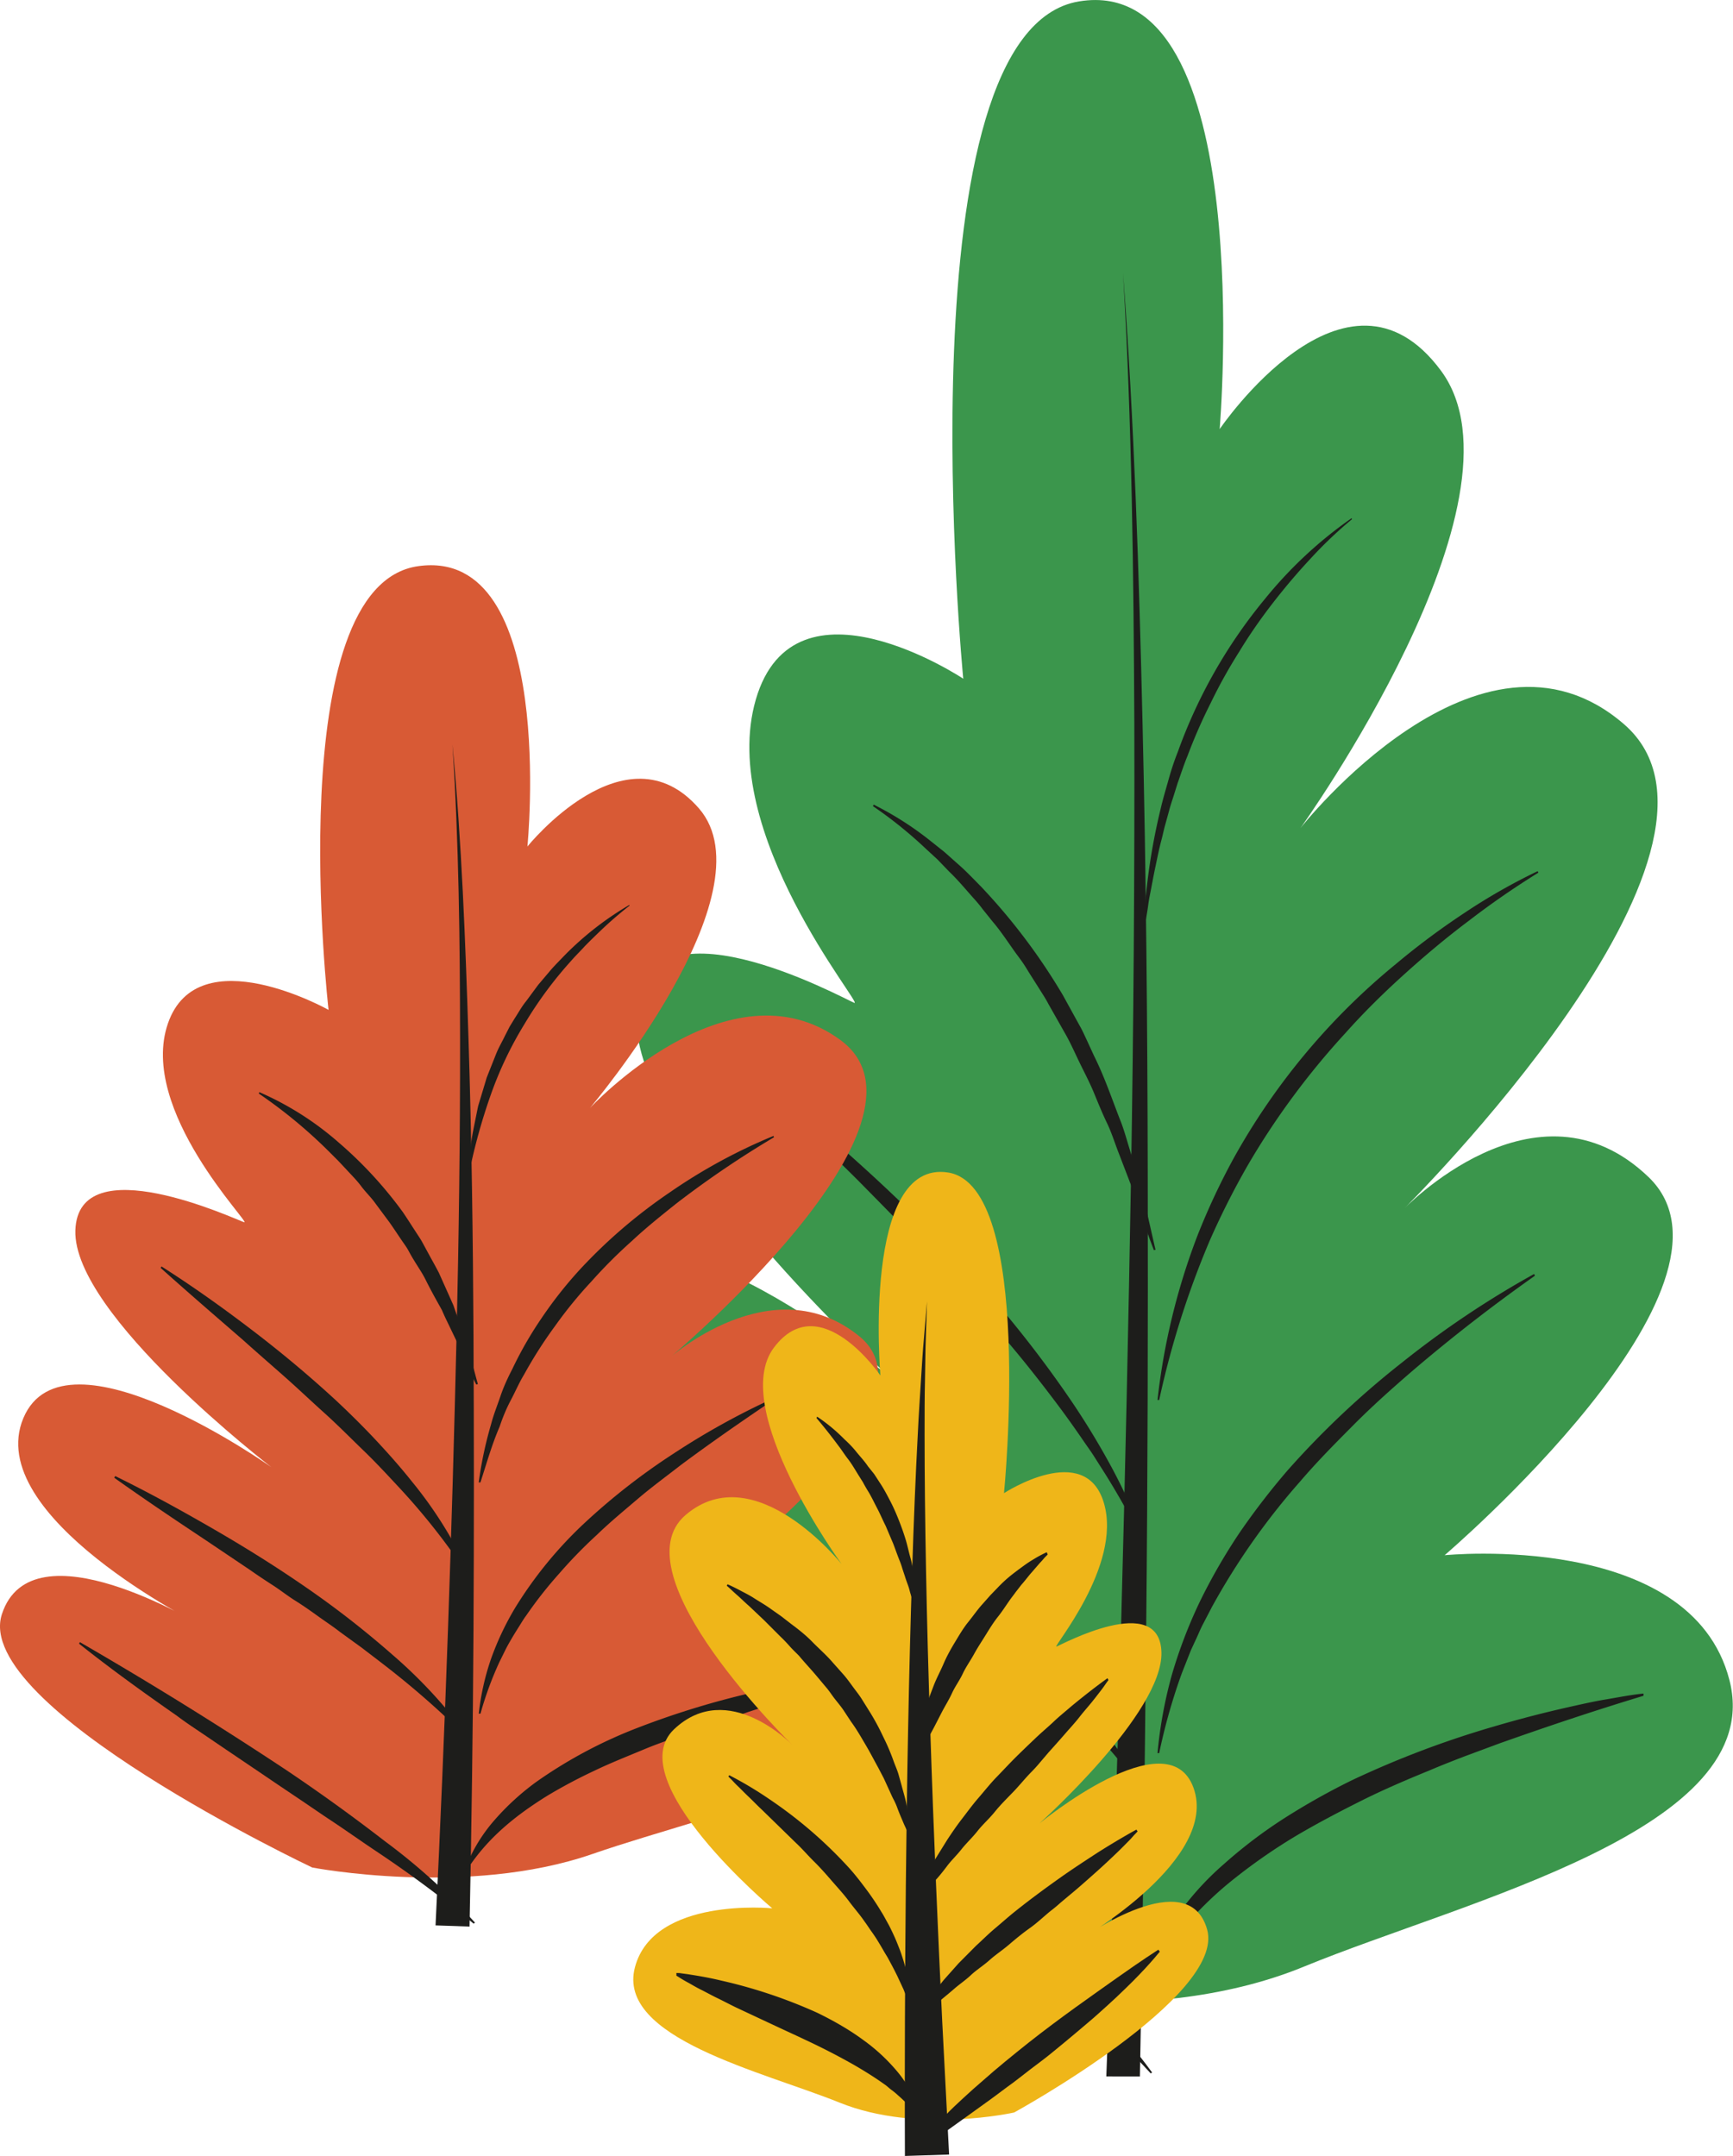 <svg xmlns="http://www.w3.org/2000/svg" viewBox="0 0 307.45 382.44" width="307.45" height="382.44">
<defs><style>.cls-1{fill:#3b964c;}.cls-2{fill:#1d1d1b;}.cls-3{fill:#d85a35;}.cls-4{fill:#efb619;}</style></defs>
<g>
<path class="cls-1" d="M191.47.24c-31.81,5.16-20.58,120.16-20.58,120.16s-29.94-19.9-36.8,3.69,19.34,54.55,17.46,53.81-38-20.64-38.67,2.21,44.91,64.13,44.91,64.13S110.38,204.43,101,231s40.54,56,40.54,56S102.9,259,96,284s71.1,68.56,71.1,68.56,35.55,8.11,64.24-3.69,82.33-24.33,75.47-50.86-50.52-22.12-50.52-22.12,56.13-47.92,36.18-67.08-43.66,5.9-43.66,5.9,64.87-64.13,39.29-86.25-57.38,18.43-57.38,18.43,41.79-58.24,24.95-81.09-39.29,10.32-39.29,10.32S223.28-4.92,191.47.24Z"/><path class="cls-2" d="M196.27,368.36q1.54-39.94,2.62-79.93t1.77-80q.67-40,.58-80c-.13-26.66-.42-53.33-2-80,2,26.6,2.83,53.27,3.46,79.94s.87,53.35.92,80,0,53.35-.27,80-.59,53.35-1.12,80Z"/><path class="cls-2" d="M113.9,291.66c8.16,5.57,16.19,11.31,24.16,17.14s15.82,11.83,23.56,18,15.25,12.56,22.55,19.22,14.39,13.61,20.22,21.63l-.24.17c-6.66-7.32-14.08-13.71-21.56-20.07-1.85-1.6-3.76-3.14-5.65-4.72s-3.75-3.16-5.69-4.67-3.8-3.11-5.71-4.66l-5.78-4.58-23.09-18.41c-7.71-6.14-15.39-12.34-22.92-18.8Z"/><path class="cls-2" d="M122,246.69c7.76,4.52,15.29,9.39,22.68,14.48s14.6,10.44,21.55,16.13c3.46,2.85,6.87,5.78,10.17,8.83s6.54,6.15,9.63,9.42a119,119,0,0,1,16.49,21.23l-.26.15a176.57,176.57,0,0,0-17.94-19.75c-3.22-3-6.45-6.08-9.82-9s-6.7-5.81-10.17-8.59-6.89-5.61-10.41-8.34-7.06-5.43-10.58-8.17l-21.48-16.16Z"/><path class="cls-2" d="M132.61,189.94c7.35,5.54,14.38,11.5,21.18,17.7s13.33,12.7,19.51,19.53a200.7,200.7,0,0,1,17,21.71,137.52,137.52,0,0,1,7.13,11.83,105.73,105.73,0,0,1,5.66,12.59l-.28.1c-2.13-4.11-4.34-8.1-6.78-12l-1.83-2.88c-.62-1-1.28-1.88-1.92-2.82-1.28-1.87-2.59-3.73-3.94-5.56-2.71-3.64-5.49-7.23-8.4-10.72s-5.85-7-8.92-10.31-6.14-6.72-9.3-10-6.37-6.53-9.58-9.79c-6.49-6.44-13.09-12.81-19.76-19.2Z"/><path class="cls-2" d="M155,142.74a57.06,57.06,0,0,1,10.16,6.5l2.36,1.88,2.25,2c1.53,1.31,2.91,2.78,4.32,4.21a107.5,107.5,0,0,1,14.49,19.24l2.91,5.29c.51.87.91,1.79,1.34,2.7l1.26,2.74c1.8,3.6,3.1,7.42,4.55,11.17.77,1.86,1.27,3.81,1.87,5.73l1.75,5.77c1,3.9,1.82,7.83,2.74,11.74l-.29.06c-1.48-3.79-2.66-7.61-4-11.38l-2.14-5.58c-.74-1.85-1.3-3.75-2.16-5.54s-1.6-3.62-2.35-5.44-1.68-3.57-2.54-5.34-1.64-3.58-2.63-5.28l-2.9-5.12c-.45-.88-1-1.7-1.51-2.52l-1.57-2.48c-.53-.82-1-1.66-1.58-2.48s-1.17-1.57-1.72-2.38c-1.13-1.6-2.22-3.24-3.49-4.72l-1.84-2.29c-.58-.8-1.24-1.52-1.89-2.25-1.3-1.47-2.58-3-4-4.35l-2.05-2.13-2.17-2a75.29,75.29,0,0,0-9.3-7.48Z"/><path class="cls-2" d="M239.86,92.1a74.62,74.62,0,0,0-7.54,7.2c-2.36,2.53-4.58,5.18-6.68,7.9s-4.06,5.55-5.84,8.49a90.61,90.61,0,0,0-5,9,94.32,94.32,0,0,0-4.13,9.42c-.66,1.59-1.18,3.23-1.76,4.85l-.77,2.46c-.27.82-.54,1.64-.75,2.47l-.69,2.49c-.23.83-.4,1.68-.62,2.52-.45,1.67-.78,3.37-1.14,5.07s-.66,3.41-1,5.12c-.17.86-.26,1.72-.4,2.59l-.44,2.59h-.2a110.49,110.49,0,0,1,3-20.75c.39-1.71.9-3.38,1.37-5.07s1-3.35,1.66-5a90.55,90.55,0,0,1,15.52-27.25,74.8,74.8,0,0,1,15.33-14.27Z"/><path class="cls-2" d="M272.92,154.81a148.39,148.39,0,0,0-12.31,8.51c-4,3-7.77,6.17-11.43,9.47s-7.18,6.76-10.45,10.43a135.8,135.8,0,0,0-9.36,11.34,133.72,133.72,0,0,0-8.07,12.27A141.14,141.14,0,0,0,214.65,220a157.7,157.7,0,0,0-9,28.35l-.3,0a117.72,117.72,0,0,1,7.1-29.18,121.22,121.22,0,0,1,6.38-13.64A119.28,119.28,0,0,1,247.66,171a133.27,133.27,0,0,1,12.07-9,105,105,0,0,1,13.07-7.46Z"/><path class="cls-2" d="M272.31,226.31q-11.48,8.1-22,17.11c-3.47,3-6.93,6.09-10.17,9.35s-6.47,6.51-9.45,10A123.44,123.44,0,0,0,215,285.08l-1.56,3c-.53,1-.94,2.08-1.44,3.1l-.72,1.56-.63,1.59c-.41,1.07-.86,2.13-1.24,3.21A104.13,104.13,0,0,0,205.65,311l-.3,0a78.92,78.92,0,0,1,2.52-13.79,85.93,85.93,0,0,1,5-13.1,103.36,103.36,0,0,1,7-12.15,128.15,128.15,0,0,1,8.56-11.12,155,155,0,0,1,20.4-19.21A167.66,167.66,0,0,1,272.17,226Z"/><path class="cls-2" d="M291.57,300.83c-8.64,2.61-17.16,5.47-25.54,8.44l-6.25,2.32c-2.07.8-4.13,1.6-6.16,2.47-4.09,1.67-8.14,3.4-12.06,5.36s-7.8,4-11.54,6.2A100,100,0,0,0,219.31,333a63.29,63.29,0,0,0-9.36,9,57.54,57.54,0,0,0-7.38,11l-.38-.12a51.34,51.34,0,0,1,15-22.25A84.8,84.8,0,0,1,228,322.45a124.06,124.06,0,0,1,11.82-6.63,170,170,0,0,1,25.31-9.57q6.49-1.91,13.1-3.4c2.2-.49,4.41-1,6.63-1.37s4.42-.82,6.71-1.05Z"/><path class="cls-3" d="M74.23,100.43c-24.63,3.38-15.94,78.72-15.94,78.72s-23.18-13-28.5,2.41,15,35.74,13.52,35.26-29.46-13.52-29.94,1.45,34.77,42,34.77,42-36.71-26.08-44-8.69S35.59,288.3,35.59,288.3,5.64,270,.33,286.37s55.06,44.92,55.06,44.92,27.53,5.31,49.75-2.41,63.75-15.94,58.44-33.33-39.12-14.49-39.12-14.49,43.47-31.39,28-44S118.66,241,118.66,241s50.23-42,30.43-56.51-44.43,12.07-44.43,12.07S137,158.38,124,143.41s-30.43,6.76-30.43,6.76S98.86,97,74.23,100.43Z"/><path class="cls-2" d="M77.27,341.56q1.28-26.14,2.2-52.34T81,236.84c.4-17.46.64-34.93.62-52.4s-.21-34.94-1.35-52.38c1.64,17.4,2.3,34.89,2.85,52.36s.79,35,.88,52.44.1,35,0,52.45-.35,35-.7,52.46Z"/><path class="cls-2" d="M14.17,291.31Q32.82,302.1,50.78,314q8.93,6,17.48,12.61a110,110,0,0,1,16,14.45l-.23.19a210.2,210.2,0,0,0-17.19-12.78c-3-2-5.86-4.05-8.84-6-1.49-1-2.94-2-4.42-3l-4.46-3c-2.94-2-5.91-4-8.87-6l-4.42-3c-1.49-1-3-2-4.41-3.07-5.88-4.1-11.71-8.29-17.39-12.81Z"/><path class="cls-2" d="M20.44,261.85c5.84,2.86,11.55,6,17.18,9.25s11.16,6.69,16.52,10.39a165.59,165.59,0,0,1,15.42,12A85.76,85.76,0,0,1,82.8,307.78l-.25.17A154.74,154.74,0,0,0,68,295.23c-1.29-1-2.54-1.94-3.81-2.92l-3.89-2.82c-1.28-1-2.61-1.86-3.91-2.8s-2.61-1.86-4-2.73-2.62-1.86-4-2.75-2.69-1.76-4-2.68l-8-5.38c-5.39-3.58-10.77-7.19-16.12-11Z"/><path class="cls-2" d="M28.66,224.67c5.5,3.5,10.81,7.28,16,11.24s10.19,8.13,15,12.57c2.38,2.23,4.7,4.52,6.93,6.9s4.4,4.82,6.43,7.37A73.71,73.71,0,0,1,83.3,279.31l-.28.12a118.67,118.67,0,0,0-11.89-15.2c-2.17-2.34-4.34-4.69-6.64-6.91s-4.54-4.5-6.93-6.65-4.71-4.36-7.12-6.49-4.85-4.24-7.25-6.4c-4.88-4.24-9.8-8.46-14.69-12.86Z"/><path class="cls-2" d="M46,193.74a54,54,0,0,1,14.1,8.95A72.46,72.46,0,0,1,71.45,215c.79,1.15,1.53,2.34,2.3,3.51.37.59.78,1.16,1.12,1.77l1,1.84c.66,1.23,1.36,2.44,2,3.69l1.71,3.82.85,1.91.7,2,1.41,3.94c.84,2.66,1.49,5.38,2.24,8.06l-.29.07c-1.31-2.54-2.29-5.13-3.46-7.64l-1.79-3.72c-.3-.61-.58-1.24-.85-1.86l-1-1.8c-.66-1.19-1.3-2.39-1.9-3.6s-1.39-2.32-2.08-3.48c-.36-.57-.68-1.16-1-1.75s-.74-1.12-1.11-1.68c-.76-1.11-1.49-2.24-2.27-3.33l-2.4-3.23c-.77-1.1-1.74-2-2.56-3.1s-1.75-2-2.66-3L60,205.92l-1.43-1.43A86.89,86.89,0,0,0,45.92,194Z"/><path class="cls-2" d="M111.7,160.65a66.78,66.78,0,0,0-5.4,4.69q-1.28,1.22-2.52,2.48c-.79.88-1.64,1.69-2.4,2.57a70.23,70.23,0,0,0-8.3,11.22,65.76,65.76,0,0,0-6,12.57,103.76,103.76,0,0,0-3.81,13.71h-.2l.37-3.58a29,29,0,0,1,.47-3.57l.71-3.53.18-.88c.07-.29.17-.58.25-.86l.52-1.72.52-1.73.26-.86.33-.84L88,187c.44-1.12,1.06-2.16,1.58-3.24l.82-1.61.94-1.54c.66-1,1.23-2.07,2-3l2.14-2.9,2.33-2.75c.8-.9,1.65-1.74,2.48-2.61a55.1,55.1,0,0,1,11.35-8.81Z"/><path class="cls-2" d="M137.31,201.75A174.63,174.63,0,0,0,120,213.49c-2.69,2.15-5.37,4.29-7.87,6.63a87.6,87.6,0,0,0-7.22,7.22,76.39,76.39,0,0,0-6.43,7.88,78.32,78.32,0,0,0-5.48,8.58c-.89,1.46-1.54,3-2.36,4.55s-1.46,3.11-2,4.73c-1.38,3.18-2.31,6.52-3.41,9.9l-.3,0a68.69,68.69,0,0,1,2.19-10.32c.44-1.71,1.11-3.34,1.67-5s1.31-3.27,2.12-4.84a66.83,66.83,0,0,1,5.28-9.15,73.94,73.94,0,0,1,6.54-8.3,92.4,92.4,0,0,1,16-13.78,97.52,97.52,0,0,1,18.5-10.08Z"/><path class="cls-2" d="M136.83,248.6c-5.51,3.72-10.87,7.44-16.08,11.32-2.57,2-5.17,3.9-7.63,6s-4.93,4.13-7.23,6.36a83.44,83.44,0,0,0-6.67,6.85,74,74,0,0,0-5.88,7.48c-.48.64-.87,1.32-1.3,2s-.85,1.35-1.23,2S90,292,89.65,292.71l-1.06,2.15A60.73,60.73,0,0,0,85.24,304l-.3,0a44.64,44.64,0,0,1,2.15-9.66,50.91,50.91,0,0,1,4.23-9,72.51,72.51,0,0,1,12.52-15.29,115.12,115.12,0,0,1,15.6-12.15,133.1,133.1,0,0,1,17.27-9.62Z"/><path class="cls-2" d="M151.74,297.44c-6.39,2.16-12.74,4.22-19,6.26-3.11,1.1-6.25,2-9.31,3.2s-6.15,2.17-9.14,3.42-6,2.43-8.88,3.82A92,92,0,0,0,97,318.62c-5.38,3.36-10.39,7.29-14.1,13l-.37-.14a28.72,28.72,0,0,1,5.2-8.6,44.91,44.91,0,0,1,7.43-6.79,82.58,82.58,0,0,1,17.7-9.48,149.24,149.24,0,0,1,19.17-6,160.41,160.41,0,0,1,19.76-3.6Z"/><path class="cls-4" d="M168.21,208c15.32,2.44,9.91,56.88,9.91,56.88s14.42-9.42,17.72,1.74-9.31,25.82-8.41,25.48,18.32-9.77,18.62,1-21.63,30.36-21.63,30.36,22.83-18.84,27.33-6.28-19.52,26.52-19.52,26.52,18.62-13.26,21.93-1.4-34.24,32.45-34.24,32.45-17.12,3.84-30.94-1.74S109.33,361.56,112.64,349,137,338.53,137,338.53s-27-22.68-17.42-31.76,21,2.79,21,2.79-31.24-30.36-18.92-40.83,27.64,8.72,27.64,8.72-20.13-27.57-12-38.39S156.19,244,156.19,244,152.89,205.57,168.21,208Z"/><path class="cls-2" d="M168.38,382.21l-1.22-23.62c-.69-14.18-1.52-33.09-2.13-52-.32-9.46-.57-18.92-.74-27.79s-.26-17.15-.26-24.25c0-3.55,0-6.8.07-9.69s.06-5.4.15-7.47l.21-6.51-.54,6.49c-.19,2.07-.36,4.58-.53,7.46s-.41,6.13-.57,9.68c-.38,7.1-.72,15.39-1,24.27s-.53,18.36-.71,27.84c-.75,37.91-.57,75.84-.57,75.84Z"/><path class="cls-2" d="M205.5,345.87s-3,1.92-7.34,5S188,358,182.46,362.38c-2.77,2.21-5.53,4.44-8,6.64-1.27,1.08-2.46,2.15-3.58,3.19s-2.17,2-3.11,3-1.79,1.82-2.51,2.63-1.37,1.49-1.83,2.13l-1.5,1.93.32.23.54-.39c.34-.26.88-.6,1.48-1.08s1.41-1,2.27-1.64l2.92-2.09,3.44-2.47c1.21-.89,2.51-1.78,3.82-2.77l2-1.49c.69-.49,1.38-1,2.05-1.53,1.34-1.07,2.75-2.12,4.14-3.17s2.73-2.2,4.07-3.29,2.62-2.21,3.89-3.27,2.45-2.14,3.58-3.16,2.17-2,3.14-2.95c1.93-1.85,3.47-3.5,4.53-4.69.54-.58.93-1.09,1.21-1.41l.43-.51Z"/><path class="cls-2" d="M201.6,324.57s-2.84,1.53-6.92,4.11c-2,1.31-4.39,2.85-6.85,4.6s-5.06,3.66-7.58,5.67c-1.27,1-2.46,2.08-3.68,3.1s-2.32,2.13-3.44,3.15l-3.07,3.09-2.6,2.92c-.77.94-1.43,1.83-2,2.61a23,23,0,0,0-1.44,2.1l-1.2,1.87.34.2.47-.38c.3-.26.77-.6,1.29-1.08s1.15-1,1.92-1.66,1.6-1.32,2.48-2.09,2-1.52,2.94-2.41,2.21-1.68,3.29-2.65,2.37-1.81,3.53-2.81,2.39-2,3.66-2.9,2.4-2,3.63-3q.92-.7,1.77-1.47l1.73-1.45c1.15-.94,2.23-1.9,3.26-2.81s2-1.77,2.89-2.6,1.7-1.59,2.41-2.28,1.32-1.32,1.83-1.83.88-1,1.15-1.24l.41-.45Z"/><path class="cls-2" d="M196.48,297.71s-2.7,1.9-6.51,5.06c-.93.81-2,1.66-3,2.61s-2.18,1.93-3.3,3-2.28,2.17-3.43,3.31-2.27,2.36-3.42,3.54-2.17,2.49-3.23,3.71-2,2.52-2.95,3.75-1.79,2.47-2.57,3.65l-2.11,3.4-1.57,3a24.41,24.41,0,0,0-1.05,2.39l-.86,2.1.37.14.4-.48c.25-.31.66-.75,1.09-1.33s.94-1.28,1.61-2,1.38-1.61,2.1-2.57,1.69-1.87,2.53-2.94,1.93-2.07,2.84-3.23,2.1-2.2,3.07-3.41,2.12-2.34,3.23-3.49,2.1-2.4,3.21-3.53q.83-.84,1.58-1.74L186,310.9c1-1.11,2-2.23,2.91-3.28s1.8-2,2.58-3,1.52-1.82,2.16-2.61,1.18-1.5,1.63-2.08.78-1.07,1-1.39l.37-.5Z"/><path class="cls-2" d="M185.7,275.36s-.67.29-1.77.91c-.54.33-1.21.71-1.93,1.22s-1.52,1.1-2.37,1.76-1.73,1.45-2.59,2.35L175.69,283l-1.32,1.49c-.92,1-1.71,2.16-2.6,3.26s-1.62,2.36-2.37,3.6-1.45,2.5-2,3.79-1.23,2.53-1.72,3.79l-1.39,3.64-1,3.33a24.16,24.16,0,0,0-.76,2.84l-.49,2.22-.42,1.93.39.08.29-.46c.18-.3.5-.74.8-1.3s.72-1.24,1.11-2,.89-1.65,1.39-2.59,1-1.95,1.55-3,1.23-2.13,1.76-3.29,1.34-2.24,1.9-3.44,1.36-2.3,2-3.47,1.39-2.29,2.08-3.41,1.38-2.23,2.16-3.21,1.42-2,2.13-3c.34-.48.7-.92,1-1.35l1-1.29c.68-.76,1.26-1.56,1.83-2.2l1.48-1.71c.44-.44.76-.87,1-1.1s.38-.39.38-.39Z"/><path class="cls-2" d="M144.86,251.57s1.69,1.94,3.86,4.87c.56.71,1.08,1.56,1.71,2.37s1.18,1.75,1.76,2.7l.9,1.43c.27.51.55,1,.86,1.51.63,1,1.11,2.06,1.66,3.1s1,2.13,1.53,3.17l1.34,3.16c.38,1,.75,2.07,1.13,3a14.21,14.21,0,0,1,.49,1.43l.45,1.35c.26.88.62,1.67.8,2.4s.41,1.36.58,1.89c.35,1.05.59,1.67.59,1.67h.26l-.14-1.71-.17-2a25.37,25.37,0,0,0-.37-2.53c-.18-.92-.26-1.94-.57-3s-.52-2.15-.86-3.27-.75-2.27-1.2-3.41-.95-2.3-1.53-3.41-1.16-2.23-1.85-3.25l-1-1.54L154,260.14c-.67-1-1.45-1.8-2.12-2.64s-1.4-1.56-2.09-2.19a30.33,30.33,0,0,0-4.83-4Z"/><path class="cls-2" d="M128.93,281.3s.18.15.5.44.77.73,1.37,1.25,1.28,1.21,2.09,1.91l2.63,2.49,3,3c.54.51,1.06,1.06,1.58,1.65s1.09,1.12,1.65,1.69c1,1.21,2.16,2.43,3.22,3.7l1.61,1.92c.55.63,1,1.36,1.5,2s1.06,1.3,1.54,2l1.37,2.08c1,1.36,1.78,2.75,2.59,4.12s1.51,2.73,2.21,4l1,1.91.84,1.84c.28.59.52,1.17.79,1.71a12.79,12.79,0,0,1,.72,1.56c.36,1,.75,1.88,1.06,2.62s.6,1.31.77,1.71l.28.61.39,0-.37-2.44-.43-2.81c-.17-1.08-.56-2.26-.9-3.57l-.56-2c-.21-.7-.52-1.39-.79-2.11a38,38,0,0,0-1.9-4.48,42.38,42.38,0,0,0-2.48-4.57l-1.42-2.27c-.49-.75-1.06-1.45-1.59-2.18s-1.06-1.46-1.66-2.13l-1.78-2c-1.15-1.35-2.48-2.49-3.66-3.7s-2.47-2.22-3.71-3.14l-1.78-1.38-1.72-1.21c-1.09-.8-2.17-1.4-3.1-2s-1.78-1-2.48-1.38c-1.39-.74-2.23-1.09-2.23-1.09Z"/><path class="cls-2" d="M129.22,315.15l.44.44c.29.28.68.74,1.22,1.25s1.16,1.17,1.9,1.87,1.54,1.54,2.44,2.38l6,5.85c1.08,1,2.11,2.22,3.22,3.31s2.16,2.29,3.19,3.48,2.1,2.34,3,3.56,1.93,2.37,2.75,3.58c.44.59.82,1.2,1.23,1.77s.8,1.15,1.15,1.73.69,1.14,1,1.69.67,1.08.94,1.61c.57,1.05,1.07,2,1.52,2.93l1.1,2.37c.25.68.52,1.22.68,1.59l.25.57.39,0-.24-2.3c-.14-.72-.26-1.61-.48-2.61a31.28,31.28,0,0,0-.93-3.31c-.18-.61-.43-1.21-.68-1.85s-.52-1.28-.83-1.94-.62-1.33-1-2-.72-1.35-1.14-2a47.3,47.3,0,0,0-2.69-4c-1-1.34-2-2.64-3.15-3.9a78.31,78.31,0,0,0-13.93-12,66.66,66.66,0,0,0-7.19-4.3Z"/><path class="cls-2" d="M120,350.48s.21.12.52.32.85.53,1.5.88,1.42.83,2.31,1.27,1.88,1,3,1.54,2.24,1.15,3.47,1.73l3.84,1.8,4,1.87c1.37.64,2.74,1.26,4.1,1.91,2.73,1.27,5.36,2.61,7.75,3.94,1.21.66,2.34,1.34,3.4,2s2.07,1.33,3,2c.48.31.83.69,1.26,1a12,12,0,0,1,1.15.95c.72.62,1.31,1.21,1.83,1.71l1.16,1.23.44.45.5-.16-.2-.56c-.14-.36-.29-.91-.59-1.56a21,21,0,0,0-1.17-2.31,19.9,19.9,0,0,0-1.9-2.78,32.47,32.47,0,0,0-6.11-5.74,44,44,0,0,0-3.95-2.6c-1.38-.82-2.83-1.58-4.3-2.3A88.94,88.94,0,0,0,128,351.36c-2.37-.57-4.38-.89-5.79-1.11l-1.64-.23L120,350Z"/>
</g>
</svg>